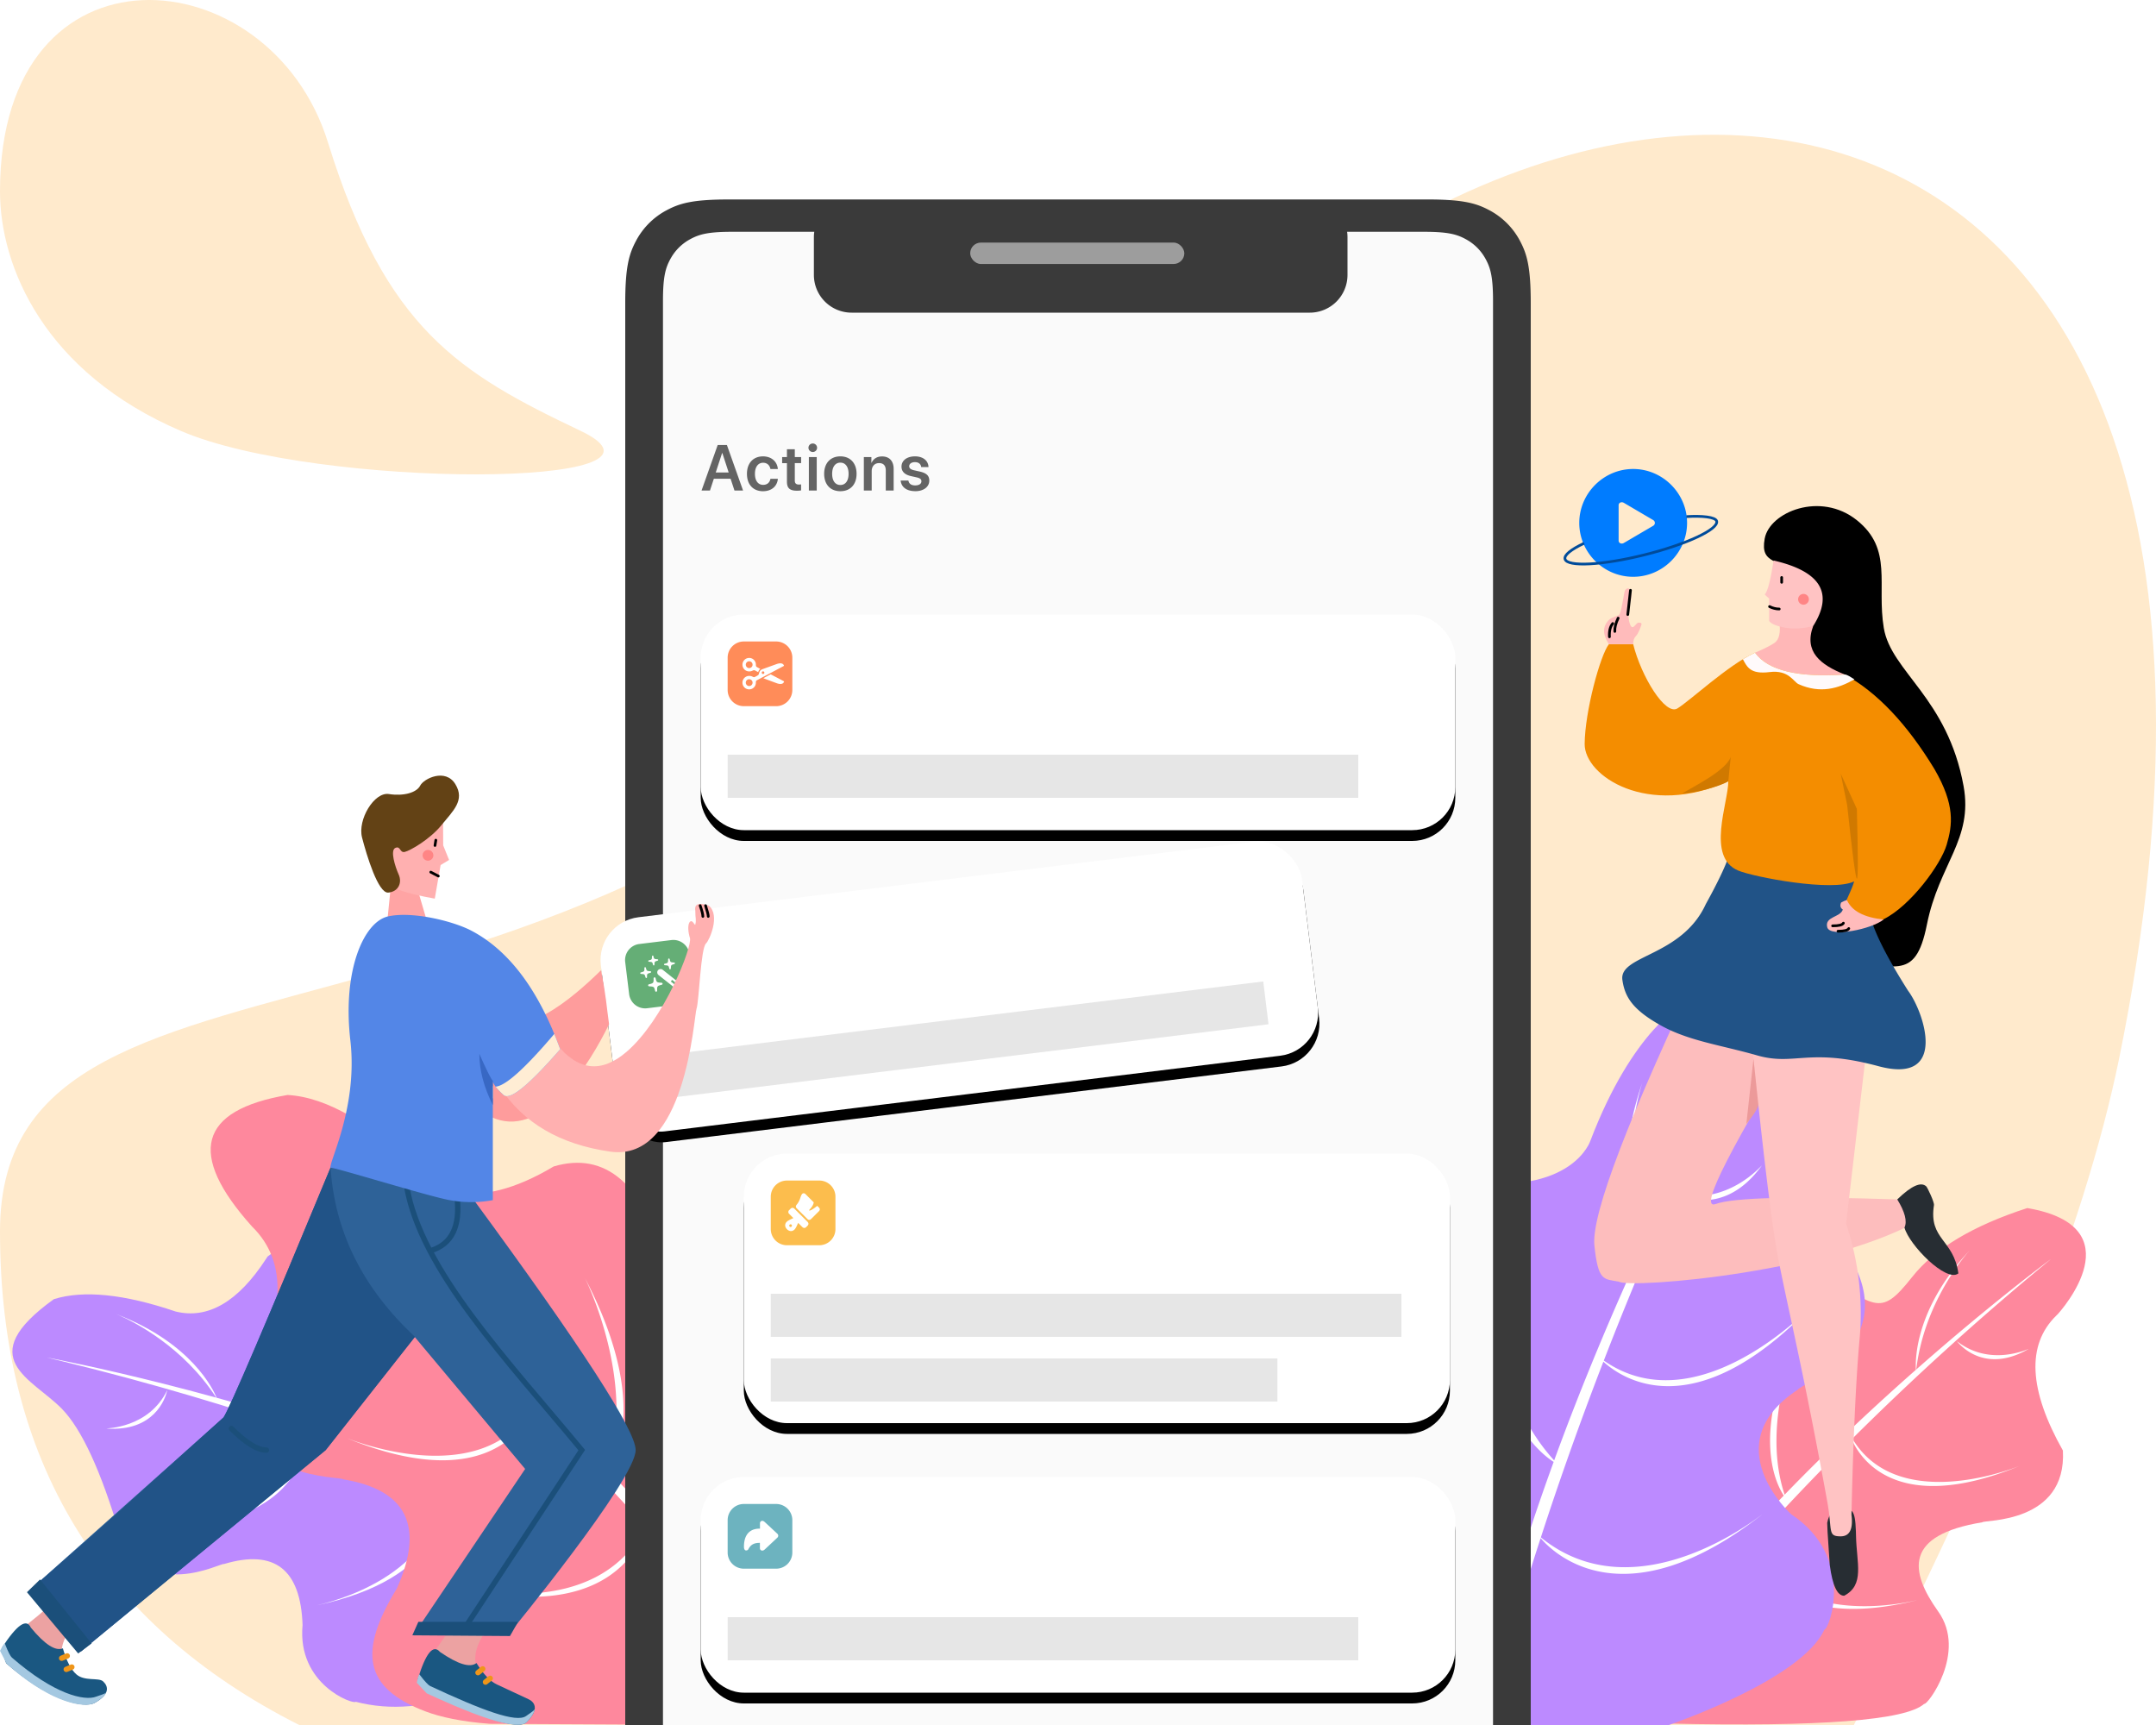 <svg xmlns="http://www.w3.org/2000/svg" xmlns:xlink="http://www.w3.org/1999/xlink" width="400" height="320" xmlns:v="https://vecta.io/nano"><style><![CDATA[.B{fill:#000}.C{stroke-linecap:round}.D{fill:#fff}.E{stroke-width:.5}.F{stroke:#000}.G{fill-rule:nonzero}]]></style><defs><rect id="A" width="140" height="40" rx="8"/><filter x="-7.1%" y="-20.0%" width="114.3%" height="150.0%" id="B"><feOffset dy="2" in="SourceAlpha"/><feGaussianBlur stdDeviation="3"/><feColorMatrix values="0 0 0 0 0 0 0 0 0 0 0 0 0 0 0 0 0 0 0.15 0"/></filter><rect id="C" x=".446" y=".055" width="131" height="40" rx="8"/><filter x="-7.6%" y="-20.0%" width="115.3%" height="150.0%" id="D"><feOffset dy="2" in="SourceAlpha"/><feGaussianBlur stdDeviation="3"/><feColorMatrix values="0 0 0 0 0 0 0 0 0 0 0 0 0 0 0 0 0 0 0.15 0"/></filter><rect id="E" width="140" height="40" rx="8"/><rect id="F" width="131" height="50" rx="8"/><filter x="-7.6%" y="-16.0%" width="115.3%" height="140.0%" id="G"><feOffset dy="2" in="SourceAlpha"/><feGaussianBlur stdDeviation="3"/><feColorMatrix values="0 0 0 0 0 0 0 0 0 0 0 0 0 0 0 0 0 0 0.15 0"/></filter></defs><g fill="none" fill-rule="evenodd"><g fill="#ff9500" opacity=".2"><path d="M33.61 79.963C8.28 69.137 0 49.545 0 35.494 0-12.29 50.1-8.275 60.85 26.43s24.4 42.805 46.836 53.48-48.748 10.88-74.076.053z"/><path d="M343.94 320c26.368-50.88 42.774-92.09 49.216-123.63C433.58-1.555 285.314-17.98 200.87 95.633S0 164.89 0 228.422c0 42.355 18.504 72.88 55.51 91.578H343.94z"/></g><path d="M11.486 261.35C5.97 255.697-5.28 251.983 10 241c5.512-1.708 13.04-.943 22.584 2.294 5.993 1.473 11.588-1.785 16.784-9.772l.26-.404.166-.136c1.263-.983 9.63-6.605 21.483 6.363l.15.383c.797 1.91 4.812 9.892 12.58-1.276l.28-.404c.43-.5 11.335-12.79 24.075 6.5l.395.606.35.855c1.607 4.074 7.99 21.94 2.787 36.77l-1.7 15.42c-16.486 15.04-31.22 20.87-44.203 17.492-.36.577-10.896-3.15-9.856-14.234-.35-10.346-5.21-14.12-14.578-11.32-.51-.3-14 7.158-19.3-5.4-3.5-11.82-7.09-19.613-10.765-23.38z" fill="#bc8aff"/><path d="M10.267 252.218l-1.616-.4 2.36.46c4.584.92 15.377 3.22 29.104 6.992-6.118-9.48-15.285-14.058-17.93-15.23l-.676-.287.404.156c13.68 5.357 17.656 13.845 18.28 15.384l2.16.6c9.1 2.55 19.36 5.723 29.89 9.546-1.806-13.517-13.756-24.137-16.772-26.624l-.672-.54.605.45c17.53 13.163 17.415 24.047 17.052 26.792 8.712 3.17 17.602 6.784 26.165 10.86 1.528-22.143-15.416-33.427-15.28-33.44 18.362 12.91 16.416 29.113 15.47 33.53 2.564 1.222 5.097 2.486 7.588 3.792l.552.352.47.315c2.74 1.895.035 1.2-3.1-.083l-1.38-.644-1.482-.685c-5.52-2.538-11.955-5.35-19.24-8.295l.06.4.04.35c.414 4.06-.233 16.846-23.504 21.824l.097-.028c1.622-.398 22.933-5.083 23.202-22.587l-2.2-.883c-7.05-2.808-14.85-5.723-23.347-8.625l.01.36v.393c-.087 4.447-2.588 15.63-25.23 17.3l-.425.026c3.317-.28 24.112-2.654 25.483-18.136-13.225-4.514-28.127-8.997-44.5-13.007l-1.64-.4zm20.765 5.654l-.05.23c-.322 1.3-2.35 7.545-11.26 6.9-.074-.062 7.865.002 11.312-7.13z" class="D"/><g transform="matrix(-1 0 0 1 162 203)"><path d="M108.643.125c-7.338.41-15.868 5.41-25.588 15.005l-.623.62c-1.142 1.082-8.11 6.627-23.157-2.365-9.608-2.837-16.622 3.212-21.042 18.147.037 9.303-4.805 11.25-14.526 5.843-13.228-5.9-21.094.683-23.6 19.747C.266 82.135 9.632 101.908 27.222 117l43.91-.22c5.25-.393 9.194-1.27 11.87-2.28 11.656-4.393 12.484-11.198 5.37-22.824-5.18-11.56-1.85-18.313 9.995-20.258.4-.602 19.3.362 18.392-16.284-7.796-13.77-8.305-23.97-1.53-30.594 12.1-13.464 9.914-21.603-6.586-24.416z" fill="#fe889d"/><path d="M104.255 21.07l-1.84 1.385c-3.93 2.992-13.8 10.667-25.983 21.405 1.553-12.953 8.99-22.214 10.714-24.2l.314-.355-.33.355C76.078 31.66 76.238 42.075 76.365 43.92l-1.8 1.592c-7.863 6.992-16.6 15.18-25.267 24.153-5.367-16.143 3.815-34.87 4.2-35.623l-.385.743c-11.095 21.686-5.678 32.5-3.978 35.063-7.157 7.407-14.275 15.348-20.84 23.59-12.31-21.37-.887-40.89-1.026-40.838-12.048 21.837-2.215 37.07.883 41.02-1.965 2.47-3.88 4.966-5.73 7.483l-.354.58c-2.416 4.033.07 1.955 2.715-1.008l1.55-1.914c4.41-5.414 9.7-11.636 15.834-18.463l.096.31c1.19 3.67 7.536 17.463 34.27 10.834.044-.098-25.128 6.83-34.284-11.238a554.59 554.59 0 0 1 20.882-21.937l.167.365c1.97 4.155 9.667 15.03 33.816 5.38l.625-.255c-2.736 1.083-25.38 9.47-34.47-5.626C75.002 46.45 88.667 33.875 104.255 21.07zm-19.44 16.96l.17.213c.967 1.148 6.035 6.37 14.6 1.398.044-.1-7.854 3.833-14.77-1.61z" class="D"/></g><g transform="matrix(-1 0 0 1 387 224)"><path d="M5.213 19.774c-.57-.63-14.492-16.22 5.667-19.67C20.96 3.367 28.076 7.626 32.23 12.88c6.23 7.88 6.605 5.418 18.862-1.934l.41-.25S62.83 7.466 68.23 25.784l-.034.41c-.122 2.067-.01 11 11.865 4.368l.41-.232s15.752-7.004 18.812 16.38l.09.718s-.972 22.64-13.675 35.193l-8.288 13.114c-28.185.62-43.984-.598-47.398-3.656-.576.36-8-9.576-2.62-17.115s6.33-14.18-8.14-16.564c-.326-.493-15.72.296-14.98-13.315 6.35-11.26 6.765-19.6 1.245-25.016l-.303-.293z" fill="#fe889d"/><path d="M6.47 9.55c.62.458 11.137 8.27 25.012 20.5-1.344-11.202-7.575-19.336-9.438-21.55l-.482-.554.295.317c9.946 10.81 9.8 20.183 9.686 21.84 7.488 6.596 15.95 14.474 24.36 23.17 4.302-12.94-1.783-27.724-3.403-31.282l-.368-.78.347.67c9.985 19.516 5.11 29.248 3.58 31.556 6.44 6.667 12.847 13.814 18.756 21.23 11.08-19.232.798-36.802.924-36.754 10.844 19.654 1.993 33.363-.795 36.918 1.77 2.222 3.492 4.47 5.158 6.734l-3.082-1.57C72.96 74.99 68.065 69.203 62.33 62.83l-.12.385C61.05 66.67 55.21 78.765 31.4 72.86l.025.002c.837.15 22.754 5.818 30.83-10.115-5.496-6.105-11.76-12.746-18.795-19.746l-.15.33c-1.772 3.74-8.7 13.528-30.433 4.842l-.562-.23c2.463.974 22.84 8.522 31.023-5.063A524.2 524.2 0 0 0 7.751 10.608L6.47 9.55zm17.466 15.243l-.147.184c-.855 1.018-5.42 5.75-13.146 1.265-.04-.09 7.07 3.45 13.293-1.45z" class="D"/></g><g transform="matrix(-1 0 0 1 346 185)"><path d="M16.154 20.91S7.032-6.013 33.66 1.24c0 0 9.368 4.672 17.258 25.326 0 0 3.205 10.327 23.544 7.622 0 0 14.792 2.1 11.587 26.063 0 0-8.26 13.646 11.834 11.556 0 0 22.312 0 13.067 29.506 0 0-12.82 25.695-34.022 33.686H36.37s-24.654-8.36-28.845-17.703c-.863.123-5.917-13.4 6.163-21.392 0 0 14.3-12.91-1.233-23.113-.123-.738-18.367-7.745-10.478-23.113 1.602-2.828 1.726-2.705 3.452-4.795 0 0 17.258-8.483 10.724-23.973z" fill="#bc8aff"/><path d="M41.415 16.15c5.954 17.673.946 28.467-.042 30.33 5.277 11.513 11.022 25.016 16.283 39.44 12.965-14.204 12.237-37.666 12.18-39.083l-.002-.037.057.954c1.503 27.785-9.175 36.552-12.14 38.438 4.027 11.055 7.765 22.648 10.788 34.3 22.775-16.58 19.924-42.26 20.045-42.14 2.427 28.388-14.915 39.714-19.98 42.396.904 3.49 1.742 6.984 2.504 10.47.895 6.396-.82 2.97-2.264-1.544a561.31 561.31 0 0 0-8.674-29.343c-2.4 2.82-15.456 15.6-41.042-4.338 0-.122 23.048 18.8 40.997 4.202-3.222-9.916-7.057-20.85-11.598-32.595C45 70.815 31.753 79.755 10.395 57.805l-.534-.556c2.352 2.4 22.083 21.672 38.585 10.145C41.62 49.75 33.202 30.28 22.884 9.675c0 0 8.364 14.72 18.446 36.7 4.73-15.32.37-29.345-.082-30.72zM35.3 36.405s-8.76 5.058-16.16-5.182c0-.123 6.415 7.65 16.16 5.182z" class="D"/></g><path d="M135.23 37H264.77c6.686 0 9.11.696 11.555 2.003a13.63 13.63 0 0 1 5.67 5.67c1.307 2.444 2.003 4.87 2.003 11.555V320H116V56.23c0-6.686.696-9.11 2.003-11.555a13.63 13.63 0 0 1 5.67-5.67c2.444-1.307 4.87-2.003 11.555-2.003z" fill="#3a3a3a"/><path d="M264.18 43c4.458 0 6.074.464 7.704 1.336s2.91 2.15 3.78 3.78S277 51.362 277 55.82V320H123V55.82c0-4.458.464-6.074 1.336-7.704s2.15-2.91 3.78-3.78S131.362 43 135.82 43h15.25a7.06 7.06 0 0 0-.071 1h0v7a7 7 0 0 0 7 7h85a7 7 0 0 0 7-7h0v-7a7.06 7.06 0 0 0-.071-1h14.25z" fill="#fafafa"/><rect opacity=".5" x="180" y="45" width="39.724" height="3.972" rx="1.986" class="D"/><g transform="translate(130 114)"><use filter="url(#B)" xlink:href="#A" class="B"/><use xlink:href="#A" class="D"/><path opacity=".1" d="M5 26h117v8H5z" class="B"/><path d="M14 5a3 3 0 0 1 3 3v6a3 3 0 0 1-3 3H8a3 3 0 0 1-3-3V8a3 3 0 0 1 3-3h6zm.055 4.2l-2.56.923c-.372.135-.54.32-.64.668l-.062.223c-.047.164-.12.237-.375.37l-.334.18c-.08.04-.123.053-.182.053-.258 0-.34-.23-.914-.23-.688 0-1.242.557-1.242 1.248a1.24 1.24 0 0 0 1.242 1.248 1.24 1.24 0 0 0 1.248-1.248c0-.25.023-.354.223-.46l5-2.657c-.123-.48-.647-.595-1.415-.316zM8.99 12a.63.63 0 1 1 0 1.266.63.63 0 0 1-.624-.633.63.63 0 0 1 .624-.633zm4-.91l-1.33.7v.044l2.405.894c.77.284 1.292.173 1.415-.325l-2.5-1.312zm-1.427-.55c.135 0 .25.108.25.246s-.114.24-.25.24c-.126 0-.24-.108-.24-.24 0-.138.114-.246.24-.246zM8.99 8.055c-.688 0-1.242.557-1.242 1.25s.55 1.245 1.242 1.245c.574 0 .645-.223.914-.223a.34.34 0 0 1 .182.05l.396.21.167.097h.023c.08-.284.176-.445.375-.583v-.023l-.562-.3c-.22-.117-.246-.208-.246-.475a1.24 1.24 0 0 0-1.248-1.251zm0 .615a.63.63 0 0 1 .633.636c0 .343-.28.63-.633.63-.343 0-.624-.287-.624-.63 0-.357.28-.636.624-.636z" fill="#ff8c59"/></g><g transform="matrix(.993 -.122 .122 .993 110.051 171.132)"><use filter="url(#D)" xlink:href="#C" class="B"/><use xlink:href="#C" class="D"/><path opacity=".1" d="M5 26h117v8H5z" class="B"/><path d="M14 5a3 3 0 0 1 3 3v6a3 3 0 0 1-3 3H8a3 3 0 0 1-3-3V8a3 3 0 0 1 3-3h6zm-3.956 6.482a.18.18 0 0 0-.185.17c-.094.85-.123.88-.996.984-.094.012-.167.09-.167.185s.067.167.16.185c.89.176.908.173 1.002.987.012.1.09.167.185.167s.173-.067.185-.173c.09-.823.12-.87.976-.98.117-.015.185-.088.185-.185s-.067-.167-.16-.185l-.265-.053c-.63-.13-.658-.202-.734-.928-.012-.105-.088-.173-.185-.173zm.797-1.22c-.243.237-.24.64 0 .88l2.777 2.818c.234.237.64.237.882 0a.63.63 0 0 0 0-.879l-2.78-2.818c-.234-.237-.64-.237-.88 0zm2.382 2.077l.964.958c.094.097.135.223.038.32-.09.085-.22.053-.316-.047l-.95-.952.264-.278zM8.538 9.394c-.076 0-.132.056-.14.132-.062.645-.085.642-.744.738-.076.012-.13.064-.13.138s.05.126.123.14c.665.132.65.135.75.744.012.067.064.126.14.126s.132-.06.138-.132c.064-.63.09-.63.735-.738.09-.015.14-.064.14-.14s-.05-.123-.126-.138c-.668-.138-.662-.132-.75-.735-.01-.08-.064-.135-.138-.135zm4.567-1.055c-.073 0-.126.053-.138.126-.097.642-.082.67-.74.738-.076.01-.138.064-.132.14s.047.123.13.138c.662.13.68.13.744.74.006.073.064.126.138.126s.13-.053.144-.13c.126-.62.088-.63.73-.738.09-.015.146-.064.146-.138s-.056-.126-.13-.14c-.668-.135-.69-.126-.747-.732-.006-.08-.067-.132-.144-.132zm-2.912-.905c-.067 0-.117.05-.13.117-.097.58-.073.604-.674.67-.067.01-.12.062-.12.13s.044.114.117.13c.604.126.612.114.677.674a.13.13 0 0 0 .129.114c.07 0 .117-.05.13-.117.094-.57.082-.568.668-.67.085-.015.13-.062.13-.13s-.044-.114-.117-.13c-.61-.13-.624-.117-.68-.668-.006-.07-.06-.12-.13-.12z" fill="#65ae76"/></g><g transform="translate(130 274)"><use filter="url(#B)" xlink:href="#E" class="B"/><use xlink:href="#E" class="D"/><path opacity=".1" d="M5 26h117v8H5z" class="B"/><path d="M14 5a3 3 0 0 1 3 3v6a3 3 0 0 1-3 3H8a3 3 0 0 1-3-3V8a3 3 0 0 1 3-3h6zm-2.562 3.125c-.255 0-.442.2-.442.448v1h-.062c-1.954 0-2.91 1.257-2.91 3.354 0 .46.167.694.4.694a.47.47 0 0 0 .454-.296c.416-.776 1.022-1.113 2.045-1.113h.062v.996c0 .25.188.437.437.437.173 0 .305-.07.472-.22l2.326-2.174c.114-.11.167-.25.167-.366a.51.51 0 0 0-.164-.363l-2.33-2.165c-.187-.158-.3-.23-.466-.23z" fill="#6db3bf"/></g><g transform="translate(138 214)"><use filter="url(#G)" xlink:href="#F" class="B"/><use xlink:href="#F" class="D"/><path opacity=".1" d="M5 26h117v8H5zm0 12h94v8H5z" class="B"/><path d="M14 5a3 3 0 0 1 3 3v6a3 3 0 0 1-3 3H8a3 3 0 0 1-3-3V8a3 3 0 0 1 3-3h6zm-5.333 5.23l-.237.24a.47.47 0 0 0 .009.735l.753.76c-.34.173-.946.404-1.216.668-.416.4-.4.973.038 1.406s.996.445 1.403.035c.267-.267.495-.87.67-1.216l.756.753c.237.24.513.237.738.015l.24-.243c.226-.226.226-.498-.01-.735l-2.408-2.408c-.237-.237-.5-.237-.738-.01zm.188 2.96c.097.1.097.25 0 .352-.097.097-.252.103-.352 0s-.097-.252 0-.352.252-.097.352 0zm1.94-5.672c-.325.407-.296 1.13-.973 1.934-.21.252-.23.478.003.712L11.8 12.14c.23.226.478.202.7-.02l1.418-1.412c.226-.223.25-.472.02-.697l-.322-.32c-.346.31-1.318 1.005-1.47.853-.044-.044-.012-.088.02-.123.31-.334.747-.853.803-1.38l-1.535-1.535c-.193-.193-.472-.2-.64.012z" fill="#fcbd4d"/></g><path d="M131.717 91l.72-2.186h3.11l.72 2.186h1.594l-3-8.455h-1.705l-3 8.455h1.56zm3.475-3.352h-2.402l1.184-3.61h.04l1.178 3.61zm6.377 3.475c1.56 0 2.63-.914 2.748-2.303h-1.377c-.135.703-.615 1.125-1.354 1.125-.926 0-1.523-.75-1.523-2.05 0-1.277.592-2.05 1.512-2.05.78 0 1.242.498 1.36 1.16h1.377c-.1-1.307-1.113-2.344-2.754-2.344-1.805 0-2.977 1.248-2.977 3.234 0 2.016 1.172 3.23 2.988 3.23zm6.3-.094c.31 0 .598-.023.756-.06v-1.113a2.83 2.83 0 0 1-.416.029c-.516 0-.75-.234-.75-.744v-3.23h1.172V84.79h-1.172v-1.453H146v1.453h-.89v1.125h.89v3.434c0 1.207.527 1.682 1.87 1.682zm2.926-7.178c.445 0 .797-.357.797-.79a.79.79 0 0 0-.797-.791c-.445 0-.803.352-.803.79 0 .434.357.79.803.79zm.732 7.148v-6.21h-1.46V91h1.46zm4.385.123c1.822 0 3.006-1.213 3.006-3.23 0-2-1.195-3.234-3.006-3.234s-3.006 1.23-3.006 3.234c0 2.016 1.184 3.23 3.006 3.23zm0-1.154c-.926 0-1.523-.75-1.523-2.074 0-1.318.604-2.074 1.523-2.074.926 0 1.523.756 1.523 2.074 0 1.324-.598 2.074-1.523 2.074zm5.814 1.03v-3.598c0-.89.533-1.494 1.37-1.494.832 0 1.242.492 1.242 1.37V91h1.46v-4.014c0-1.436-.78-2.314-2.15-2.314-.955 0-1.617.445-1.95 1.184h-.03V84.79h-1.4V91h1.46zm8.082.123c1.523 0 2.602-.79 2.602-1.963 0-.902-.498-1.4-1.787-1.687l-1.03-.23c-.65-.146-.908-.393-.908-.75 0-.457.428-.762 1.072-.762.674 0 1.1.357 1.148.92h1.36c-.035-1.178-.996-1.992-2.508-1.992-1.5 0-2.5.773-2.5 1.9 0 .92.598 1.506 1.787 1.77l1.03.23c.65.146.873.357.873.732 0 .463-.44.756-1.148.756-.738 0-1.154-.305-1.266-.908h-1.436c.117 1.2 1.078 1.975 2.7 1.975z" opacity=".6" class="B G"/><g transform="translate(289 87)"><path d="M50 195.5l.066 1.707.4 6.033.02.164c.503 3.743 1.388 5.616 2.653 5.62 3.862-2.024 2.303-6.045 2.207-11.08l-.022-.837c-.142-4.2-.725-4.21-2.706-4.246-1.404-.026-2.276.854-2.618 2.64z" fill="#272d33"/><path d="M46.95 27.775c2.1-2.7 1.65-5.25-1.35-7.65-4.5-3.6-8.1-2.25-7.2-7.2S48.75 4.1 55.5 9.5s3.65 11.9 5 20 11.82 12.93 14.8 29.325c1.8 9.9-4.55 14.425-6.8 25.675s-6.2 7-17 7c-7.2 0-6.167-8.942 3.1-26.825l-9.45-31.5 1.8-5.4z" class="B"/><path d="M41.1 28.225c.3 2.1 0 3.45-.9 4.05-1.35.9-3.6 1.8-3.6 1.8l3.6 5.85 13.05-1.8c-4.5-1.8-7.627-4.22-5.85-9l-6.3-.9z" fill="#ffb7b7"/><path d="M40.045 16.975c-.548 3.647-1.097 5.747-1.645 6.3a10.63 10.63 0 0 0 .823.751v4.147c.327.524 1.287.938 2.88 1.244s3.358.208 5.3-.292c3.838-6.083 1.387-10.133-7.355-12.15z" fill="#ffc3c3"/><circle fill="#ff8585" transform="matrix(-1 0 0 1 91.2 0)" cx="45.6" cy="24.175" r="1"/><path d="M27.5 90c-14.333 30.15-21.233 48.15-20.7 54 .7 6.725 1.7 6.225 4.5 6.75C13.55 152.1 52 149 68.5 138.5c0-2-1.833-3-5.5-3-19.167-.633-30.4-.35-33.7.85s2.85-10.8 18.45-36L27.5 90z" fill="#fdbdbd"/><path d="M36.5 93c1.667 9 3.21 15.068 4.627 18.205L43 108l-6.5-15z" fill="#dd9090"/><path d="M34.5 91.225c2.925 30.05 5.073 48.525 6.444 55.425C43 157 45.735 168.044 50 191.5c1 5.5 0 6.5 2.5 6.5 1.667 0 2.333-1.333 2-4 .333-14.333.833-25.167 1.5-32.5a52.3 52.3 0 0 0-2.5-21.5L59 93c0-1.8-8.167-2.392-24.5-1.775z" fill="#ffc3c3"/><path d="M33.5 73.283c2.876 1.198 16.42.522 24.5 3.5-.667 1-.6 3.308.2 6.925.965 3.088 3.232 7.446 6.8 13.075 3 4 7.5 17.5-5.5 14s-15.5 0-22.5-2c-6.83-1.95-12.724-2.677-17.92-5.587s-6.634-5.27-7.08-8.413c-.658-4.647 11-4.283 15.476-14.066 2.07-3.747 3.472-6.653 4.207-8.716a4.83 4.83 0 0 0 1.818 1.283z" fill="#215387"/><path d="M36.6 34.075c-4.95 2.25-12.15 9-14.4 10.35S15.5 38.5 14 32.5H9.5C7.88 34.558 5.05 44.975 5 51s11.8 13.675 26.65 6.925c0 4.05-4.15 14.075 1.85 16.575 2.876 1.198 17.5 4 21.5 2-1 3.5-3.5 5.5 0 7 2.333 1 4.167 1 5.5 0 5-2.5 10.606-10.162 11.67-13.813s1.607-7.312-2.27-14.01c-5.1-8.4-10.65-14.25-16.65-17.55-8.7.6-14.25-.75-16.65-4.05z" fill="#f48d00"/><path d="M52.5 56.5l1.2 5.835c.96 9.014 1.56 13.57 1.8 13.665s.24-4.22 0-12.945l-3-6.555zm-20.4-3.075c-.903 2.538-6.853 5.464-9 6.75 2.25 0 7.2-1.35 8.55-2.25l.45-4.5z" fill="#d07900"/><path d="M63 135.5c1.428 2.33 1.873 4.073 1.335 5.226.847 3.204 7.77 10.27 10 8.5-.886-6.382-5.53-6.232-4.53-12.665.086-.556-1.21-3.27-1.424-3.473-.974-.922-2.768-.12-5.38 2.41z" fill="#272d33"/><path d="M41.55 20.125v.9m-2.25 4.5c.6.3 1.2.45 1.8.45" class="C E F"/><path d="M14 32.5c0-.667.167-1.167.5-1.5.5-.5.858-1.646 1-2s0-.5-.5-.5-1 1.5-1.5.5-.5-3 0-4.5-.195-3.088-1-2c-.214.29-.66 4.182-1.103 4.53-.33.3-1.397.47-1.897.97-1.2 1.2-1.2 2.7 0 4.5H14z" fill="#fbb"/><g class="C E F"><path d="M10.8 29c-.234.69-.834 1.29-1.8 1.8" transform="matrix(-.515 -.857 -.857 .515 40.628 22.986)"/><path d="M11.8 28c-.6.9-1.2 1.5-1.8 1.8" transform="matrix(-.515 -.857 -.857 .515 41.286 23.359)"/></g><path d="M60.45 83.575C58.427 85.31 50.5 87 50 85s2.456-1.8 2.896-3.272c-.46-.3-.564-.734-.315-1.303.466-.267.83-.415 1.088-.444.887 2.013 3.147 3.21 6.78 3.594z" fill="#fbb"/><path d="M36.6 34.075c-.7.323-1.466.738-2.247 1.216.782 1.407 1.347 2.834 4.947 2.384s4.426 1.817 5.4 2.25c4.05 1.8 7.37.793 10.35-.9-.47-.294-1.35-.9-1.8-.9-8.7.6-14.25-.75-16.65-4.05z" fill="#fffafb"/><path d="M13.5 22.5L13 27" class="C E F"/><path d="M14 20c5.483 0 10-4.515 10-9.995S19.474 0 14 0C8.517 0 4 4.524 4 10.005S8.517 20 14 20zm-2.7-6.714v-6.58c0-.46.545-.68.967-.43l5.455 3.204a.61.61 0 0 1 0 1.052l-5.455 3.195c-.44.258-.967.03-.967-.44z" fill="#007cff" class="G"/><path d="M4.895 13.782c-2.363 1.113-3.727 2.17-3.54 2.916.377 1.51 6.98 1.165 14.75-.773s13.764-4.733 13.387-6.243c-.195-.784-2.776-1.026-5.62-.847" stroke="#004b9a" class="E"/><path d="M35 121.5l1.322-12.084.892 8.443c.057.525-.68 1.74-2.214 3.64z" fill="#ec9a9a"/><path d="M51 84.75c1.167 0 1.833-.167 2-.5m-1 1.5c1.167 0 1.833-.167 2-.5" class="C E F"/></g><g transform="translate(0 141)"><path d="M86.3 40.813c5.064 6.917 10.073 9.004 15.027 6.26 3.74-2.07 7.477-5.433 10.172-8.074 1 5 1 6.5 1.5 10-3.603 7.375-11.93 20.914-21.104 17.53-8.106-2.988-9.97-11.56-5.595-25.718z" fill="#fe9c9c"/><path d="M90.04 161.645c-.88 1.34-1.444 2.55-1.7 3.625s-.216 2.193.092 3.353c-3.138-.018-5.666-1.292-7.915-3.14 1.72-2.508 3.74-4.853 4.257-7.945l5.257 4.106z" fill="#eca2a2"/><path d="M88.4 167.505c1.294 2.075 2.546 3.394 3.754 3.957l5.89 2.747c.974.454 2.223 1.693-.33 4.26-1.63 1.638-8.708-1.03-18.224-5.47-.227-.106-.9-.927-1.988-2.463 1.485-4.878 2.862-6.572 4.132-5.084 3.343 2.295 5.6 2.98 6.767 2.052z" fill="#1a5781"/><path d="M77.326 171.163l1.843 1.963 2.125.975c8.48 3.824 14.925 5.88 16.43 4.368.912-.917 1.357-1.726 1.502-2.386-.225.324-1.17.915-1.6 1.237-1.82 1.358-8.307-1.115-17.823-5.553-.34-.16-.955-.813-1.843-1.963-.16-.443-.373.01-.634 1.36z" fill="#a4c8e1"/><path d="M90.948 170.344l-.876.695m-.514-2.447l-.876.695" stroke="#ef9519" class="C"/><path d="M14.845 159.59c-1.216 1.046-2.09 2.053-2.624 3.02s-.812 2.05-.836 3.248c-3.012-.882-5.1-2.804-6.743-5.2 2.346-1.936 4.933-3.634 6.282-6.464l3.922 5.396z" fill="#eca2a2"/><path d="M11.664 164.775c.672 2.35 1.512 3.964 2.518 4.84 1.51 1.312 4.094.56 4.906 1.264l.113.104c.77.745 1.4 2.218-1.605 3.9-2.018 1.125-8.44-.36-16.364-7.25-.19-.164-.482-1.146-.88-2.946 2.772-4.28 4.563-5.53 5.373-3.748 2.58 3.127 4.56 4.407 5.94 3.838z" fill="#1a5781"/><path d="M0 165.236l1.23 2.395 1.07.924c7.428 6.36 13.367 7.4 15.293 6.326 1.13-.63 1.78-1.285 2.102-1.88-.28.23-1.203.506-1.743.698l-.137.05c-2.123.804-7.678-.362-15.602-7.25-.284-.247-.694-1.045-1.23-2.395-.033-.47-.36-.093-.984 1.132z" fill="#a4c8e1"/><g stroke="#ef9519" class="C"><path transform="matrix(-.755 -.656 -.656 .755 132.959 49.711)" d="M12.554 167.916l.5 1"/><path transform="matrix(-.755 -.656 -.656 .755 130.105 48.644)" d="M11.7 165.85l.5 1"/></g><path d="M103.225 52.637c4 5 8.333 5.5 13 1.5 7-6 12.275-19.637 11.775-21.137-.302-.907-.5-2.5 0-3s.922.83 1 .5c.226-.958 0-1 0-2.5 0-.296-.5-2 2.5-1 2.206 1.8.068 6.5-.5 7-1.02.898-1.275 10.637-1.775 12.137s-2 28.5-16 26.5c-9.333-1.333-16.167-5.333-20.5-12l10.5-8z" fill="#ffb0b0"/><path d="M87.932 81.637c20 27.242 30 42.697 30 46.363 0 5.5-23.432 34-23.432 34l-17.5-.137L97.432 131.5l-20.5-24.5-16.5 21L15 165.363 5.5 154l35.932-32c1-1.333 7.833-17.288 20.5-47.863l26 7.5z" fill="#2e6298"/><path d="M61.33 75.587C62.1 87.53 67.333 98 77 107l-16.568 21L15 165.363 5.5 154l12.456-10.88 23.542-21.216c1.186-1.84 7.797-17.28 19.833-46.317z" fill="#215387"/><path d="M17 163.863L7.432 152 5 154.366l9.5 11.363zm60.618-4.003l-1.118 2.503 18.117.134 1.5-2.637z" fill="#1b4f7a"/><path d="M76.932 22.137l2.5 8.5-7.5-1.5 1-10 4 3z" fill="#ffa4a4"/><g transform="matrix(-.988 -.156 -.156 .988 85.694 3.471)"><path d="M2.37 7.42l-.87 5.32-1.5 2.5 1.403 1.18.097 6.32c5.42-.11 8.452-.637 9.097-1.584s1.613-3.474 2.903-7.58L2.37 7.42z" fill="#ffb0b0"/><circle fill="#ff8585" cx="4" cy="15" r="1"/><path d="M2.413 9.1c-1.7-2.943-3.66-5.243-1.372-7.927S6.986 1.06 7.444 2.46s2.744 2.445 5.488 2.445 5.03 5.596 3.66 8.747-4.573 9.792-6.402 9.326S7.9 20.758 8.815 19.36s2.287-4.197 1.372-4.776-.915.82-1.83.466-4.235-3.006-5.945-5.95z" fill="#634215"/><path d="M1.5 18.5L3 18m0-6v1" class="C E F"/></g><g stroke="#1b4f7a" class="C"><path d="M75.432 79c2.616 15.505 18.73 32.37 32.5 49L86 161.363"/><path d="M84.793 81c.648 5.476-.972 8.8-4.86 10"/></g><path d="M103.932 53.637c-4-11-9.5-18.333-16.5-22C84.056 29.868 76.5 28 72 29s-8.5 10-7 23-4.568 23.637-3.568 23.637 18 5.274 22 6a22.21 22.21 0 0 0 8 0v-22c.175.616.842 1.45 2 2.5s4.658-1.783 10.5-8.5z" fill="#5386e7"/><path d="M91.43 62.805l.001-2.305c-1.282-.513-1.282.256-.001 2.305zm.516-2.23l.052.067c.338.437.816.935 1.434 1.495 1.158 1.05 4.658-1.783 10.5-8.5a72.2 72.2 0 0 0-1.097-2.833c-5.45 6.413-9.08 9.67-10.888 9.77z" fill="#ffedd4"/><path d="M42.932 124c2.667 2.667 4.833 4 6.5 4" stroke="#1b4f7a" class="C"/><path d="M91.432 64v-4.5c-.333-.333-1.167-2-2.5-5 0 3 .833 6.167 2.5 9.5z" fill="#3868c4"/><path d="M129.9 27c.333.952.5 1.62.5 2m.5-2c.333 1.03.5 1.695.5 2" class="C E F"/></g></g></svg>